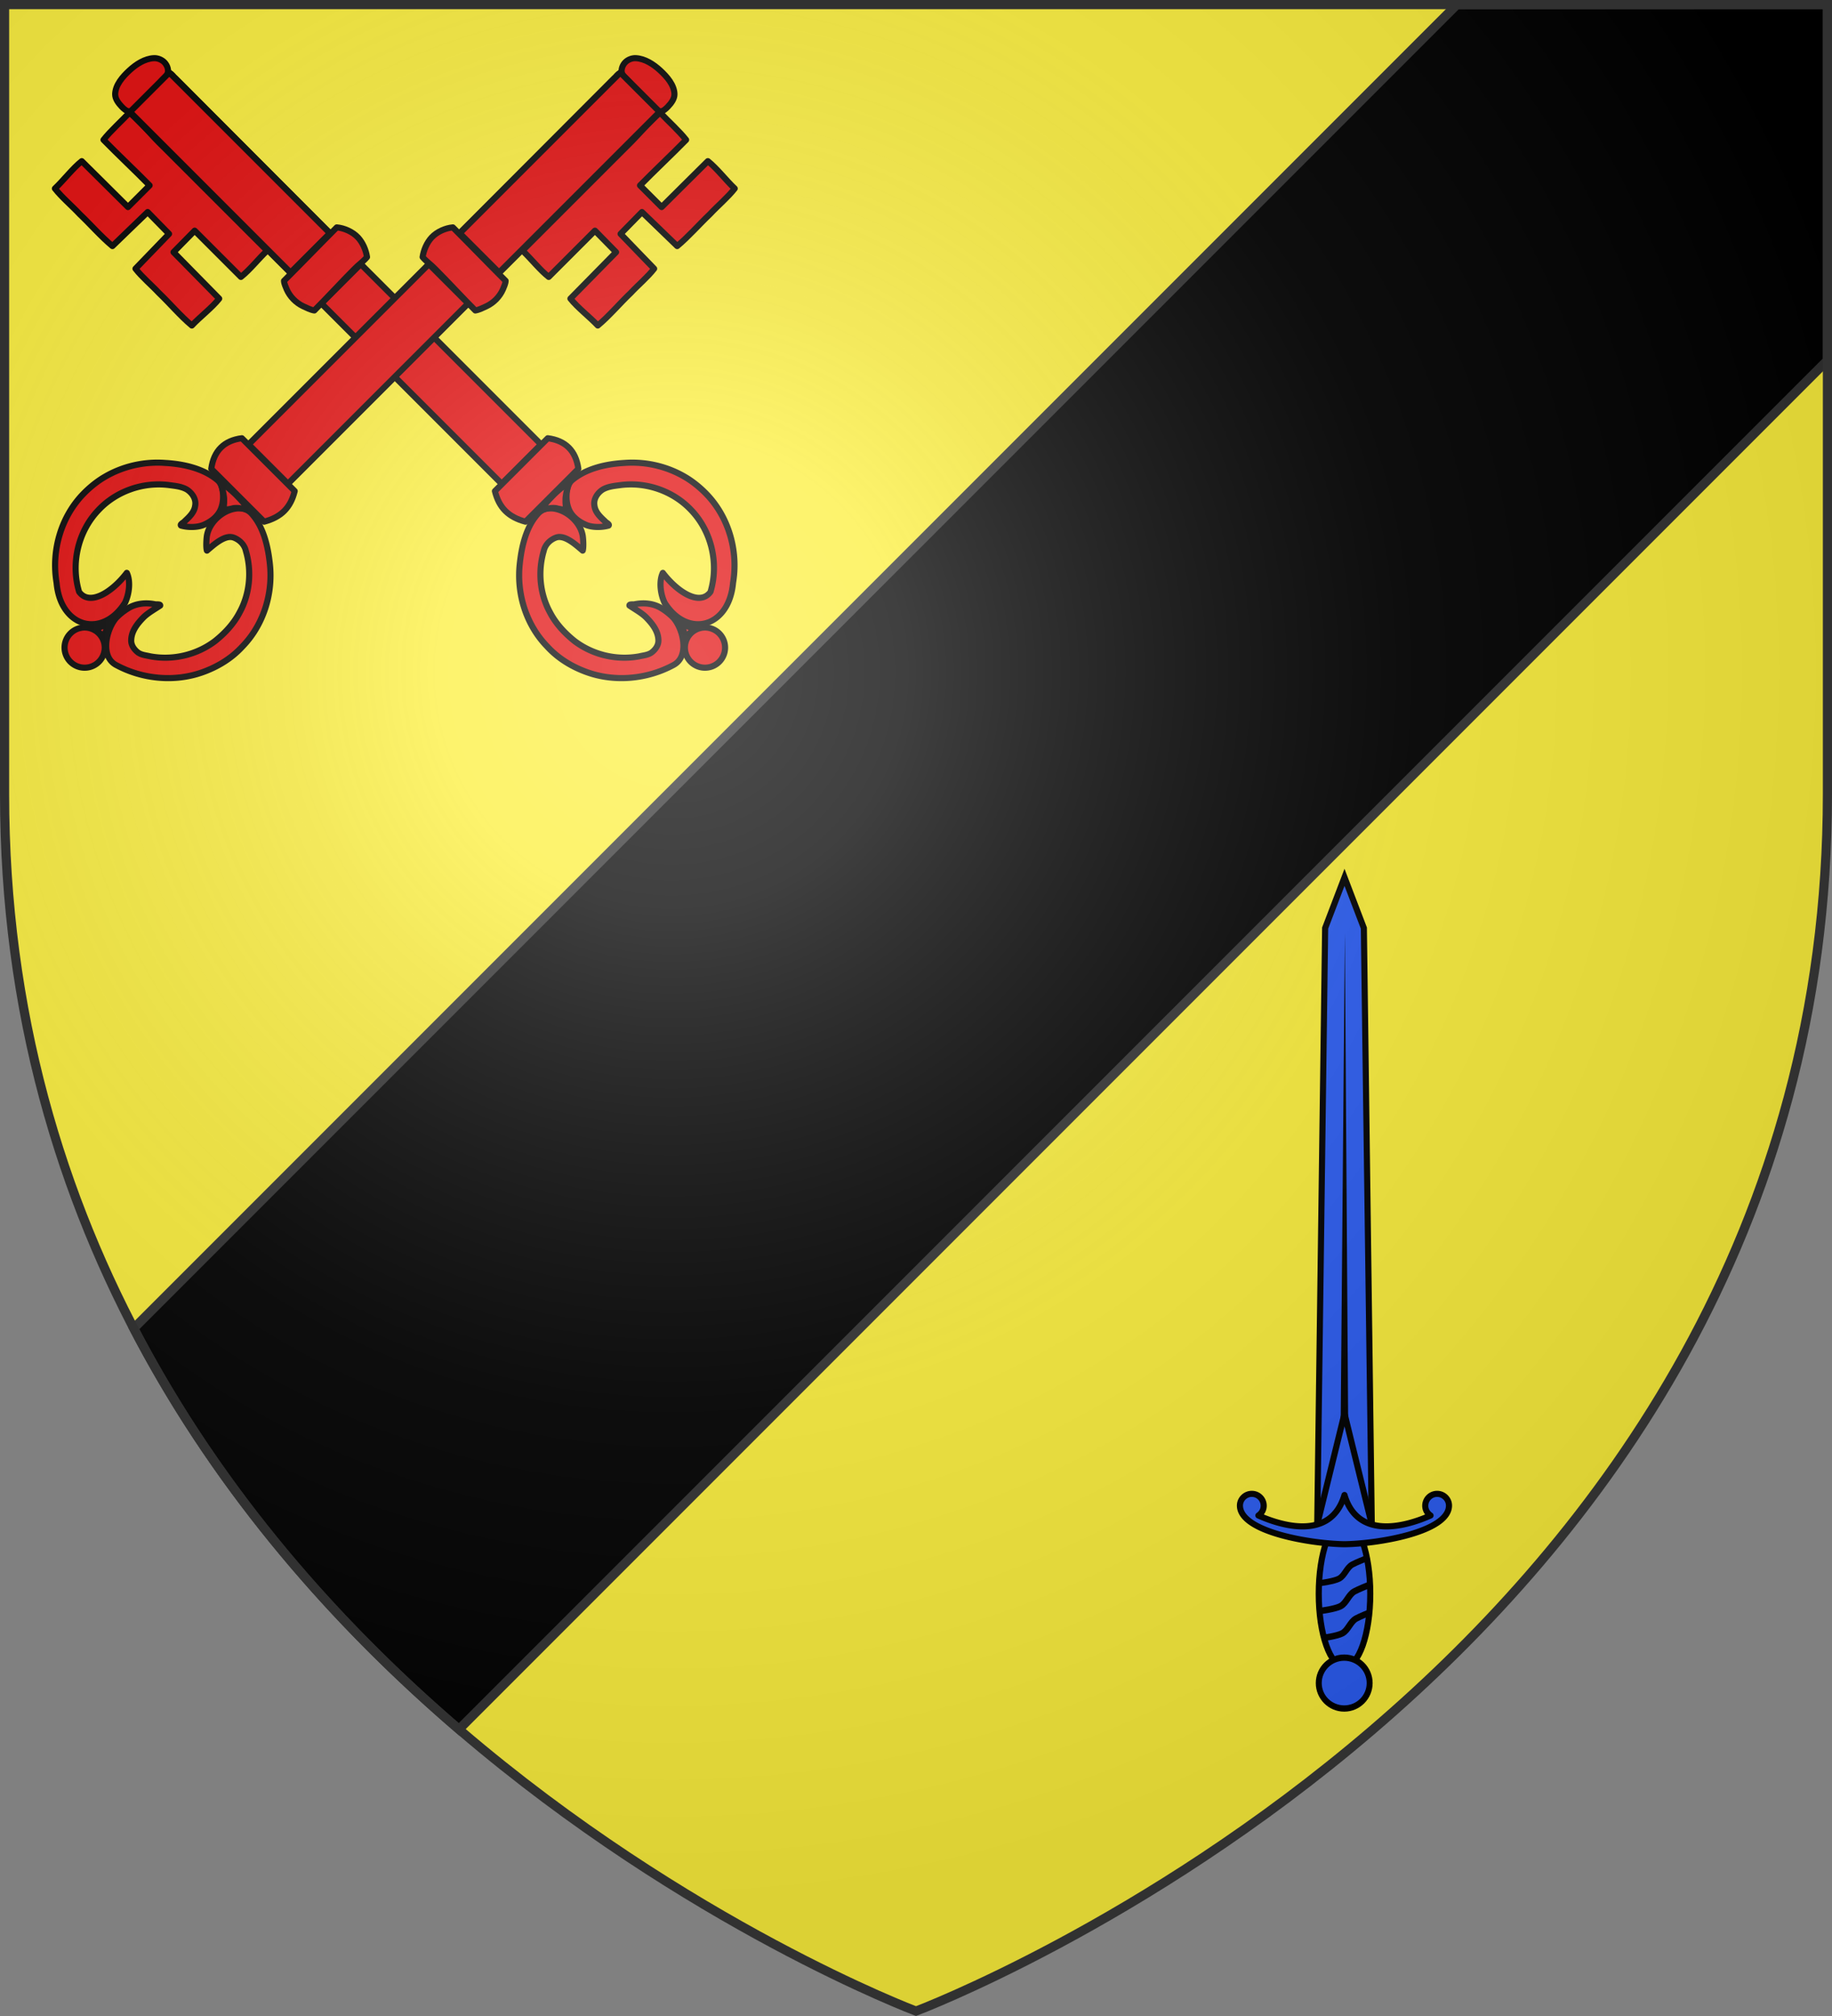 <svg xmlns="http://www.w3.org/2000/svg" xmlns:xlink="http://www.w3.org/1999/xlink" width="600" height="660" viewBox="-300 -300 600 660"><rect x="-300" y="-300" width="600" height="660" fill="#808080" stroke="none"/><defs><g id="c"><use width="810" height="540" transform="rotate(72)" xlink:href="#b"/><use width="810" height="540" transform="rotate(144)" xlink:href="#b"/></g><g id="b"><path id="a" d="M0 0v1h.5L0 0z" transform="rotate(18 3.157 -.5)"/><use width="810" height="540" transform="scale(-1 1)" xlink:href="#a"/></g><g id="f"><use width="810" height="540" transform="rotate(72)" xlink:href="#e"/><use width="810" height="540" transform="rotate(144)" xlink:href="#e"/></g><g id="h"><path id="g" d="M0 0v1h.5L0 0z" transform="rotate(18 3.157 -.5)"/><use width="810" height="540" transform="scale(-1 1)" xlink:href="#g"/></g><g id="i"><use width="810" height="540" transform="rotate(72)" xlink:href="#h"/><use width="810" height="540" transform="rotate(144)" xlink:href="#h"/></g><g id="k"><path id="j" d="M0 0v1h.5L0 0z" transform="rotate(18 3.157 -.5)"/><use width="810" height="540" transform="scale(-1 1)" xlink:href="#j"/></g><g id="l"><use width="810" height="540" transform="rotate(72)" xlink:href="#k"/><use width="810" height="540" transform="rotate(144)" xlink:href="#k"/></g><g id="n"><path id="m" d="M0 0v1h.5L0 0z" transform="rotate(18 3.157 -.5)"/><use width="810" height="540" transform="scale(-1 1)" xlink:href="#m"/></g><g id="o"><use width="810" height="540" transform="rotate(72)" xlink:href="#n"/><use width="810" height="540" transform="rotate(144)" xlink:href="#n"/></g><g id="q"><path id="p" d="M0 0v1h.5L0 0z" transform="rotate(18 3.157 -.5)"/><use width="810" height="540" transform="scale(-1 1)" xlink:href="#p"/></g><g id="r"><use width="810" height="540" transform="rotate(72)" xlink:href="#q"/><use width="810" height="540" transform="rotate(144)" xlink:href="#q"/></g><g id="t"><path id="s" d="M0 0v1h.5L0 0z" transform="rotate(18 3.157 -.5)"/><use width="810" height="540" transform="scale(-1 1)" xlink:href="#s"/></g><g id="u"><use width="810" height="540" transform="rotate(72)" xlink:href="#t"/><use width="810" height="540" transform="rotate(144)" xlink:href="#t"/></g><g id="w"><path id="v" d="M0 0v1h.5L0 0z" transform="rotate(18 3.157 -.5)"/><use width="810" height="540" transform="scale(-1 1)" xlink:href="#v"/></g><g id="x"><use width="810" height="540" transform="rotate(72)" xlink:href="#w"/><use width="810" height="540" transform="rotate(144)" xlink:href="#w"/></g><g id="z"><path id="y" d="M0 0v1h.5L0 0z" transform="rotate(18 3.157 -.5)"/><use width="810" height="540" transform="scale(-1 1)" xlink:href="#y"/></g><g id="A"><use width="810" height="540" transform="rotate(72)" xlink:href="#z"/><use width="810" height="540" transform="rotate(144)" xlink:href="#z"/></g><g id="D"><path id="C" d="M0 0v1h.5L0 0z" transform="rotate(18 3.157 -.5)"/><use width="810" height="540" transform="scale(-1 1)" xlink:href="#C"/></g><g id="E"><use width="810" height="540" transform="rotate(72)" xlink:href="#D"/><use width="810" height="540" transform="rotate(144)" xlink:href="#D"/></g><g id="G"><path id="F" d="M0 0v1h.5L0 0z" transform="rotate(18 3.157 -.5)"/><use width="810" height="540" transform="scale(-1 1)" xlink:href="#F"/></g><g id="H"><use width="810" height="540" transform="rotate(72)" xlink:href="#G"/><use width="810" height="540" transform="rotate(144)" xlink:href="#G"/></g><g id="J"><path id="I" d="M0 0v1h.5L0 0z" transform="rotate(18 3.157 -.5)"/><use width="810" height="540" transform="scale(-1 1)" xlink:href="#I"/></g><g id="K"><use width="810" height="540" transform="rotate(72)" xlink:href="#J"/><use width="810" height="540" transform="rotate(144)" xlink:href="#J"/></g><g id="N"><path id="M" d="M0 0v1h.5L0 0z" transform="rotate(18 3.157 -.5)"/><use width="810" height="540" transform="scale(-1 1)" xlink:href="#M"/></g><g id="O"><use width="810" height="540" transform="rotate(72)" xlink:href="#N"/><use width="810" height="540" transform="rotate(144)" xlink:href="#N"/></g><g id="Q"><path id="P" d="M0 0v1h.5L0 0z" transform="rotate(18 3.157 -.5)"/><use width="810" height="540" transform="scale(-1 1)" xlink:href="#P"/></g><g id="R"><use width="810" height="540" transform="rotate(72)" xlink:href="#Q"/><use width="810" height="540" transform="rotate(144)" xlink:href="#Q"/></g><g id="T"><path id="S" d="M0 0v1h.5L0 0z" transform="rotate(18 3.157 -.5)"/><use width="810" height="540" transform="scale(-1 1)" xlink:href="#S"/></g><g id="U"><use width="810" height="540" transform="rotate(72)" xlink:href="#T"/><use width="810" height="540" transform="rotate(144)" xlink:href="#T"/></g><g id="X"><path id="W" d="M0 0v1h.5L0 0z" transform="rotate(18 3.157 -.5)"/><use width="810" height="540" transform="scale(-1 1)" xlink:href="#W"/></g><g id="Y"><use width="810" height="540" transform="rotate(72)" xlink:href="#X"/><use width="810" height="540" transform="rotate(144)" xlink:href="#X"/></g><g id="ai"><path id="ah" d="M0 0v1h.5L0 0z" transform="rotate(18 3.157 -.5)"/><use width="810" height="540" transform="scale(-1 1)" xlink:href="#ah"/></g><g id="aj"><use width="810" height="540" transform="rotate(72)" xlink:href="#ai"/><use width="810" height="540" transform="rotate(144)" xlink:href="#ai"/></g><g id="am"><path id="al" d="M0 0v1h.5L0 0z" transform="rotate(18 3.157 -.5)"/><use width="810" height="540" transform="scale(-1 1)" xlink:href="#al"/></g><g id="an"><use width="810" height="540" transform="rotate(72)" xlink:href="#am"/><use width="810" height="540" transform="rotate(144)" xlink:href="#am"/></g><g id="aq"><path id="ap" d="M0 0v1h.5L0 0z" transform="rotate(18 3.157 -.5)"/><use width="810" height="540" transform="scale(-1 1)" xlink:href="#ap"/></g><g id="ar"><use width="810" height="540" transform="rotate(72)" xlink:href="#aq"/><use width="810" height="540" transform="rotate(144)" xlink:href="#aq"/></g><g id="au"><path id="at" d="M0 0v1h.5L0 0z" transform="rotate(18 3.157 -.5)"/><use width="810" height="540" transform="scale(-1 1)" xlink:href="#at"/></g><g id="av"><use width="810" height="540" transform="rotate(72)" xlink:href="#au"/><use width="810" height="540" transform="rotate(144)" xlink:href="#au"/></g><g id="ax"><path id="aw" d="M0 0v1h.5L0 0z" transform="rotate(18 3.157 -.5)"/><use width="810" height="540" transform="scale(-1 1)" xlink:href="#aw"/></g><g id="ay"><use width="810" height="540" transform="rotate(72)" xlink:href="#ax"/><use width="810" height="540" transform="rotate(144)" xlink:href="#ax"/></g><g id="aA"><use width="810" height="540" transform="rotate(72)" xlink:href="#aq"/><use width="810" height="540" transform="rotate(144)" xlink:href="#aq"/></g><g id="aD"><path id="aC" d="M0 0v1h.5L0 0z" transform="rotate(18 3.157 -.5)"/><use width="810" height="540" transform="scale(-1 1)" xlink:href="#aC"/></g><g id="aE"><use width="810" height="540" transform="rotate(72)" xlink:href="#aD"/><use width="810" height="540" transform="rotate(144)" xlink:href="#aD"/></g><g id="aH"><path id="aG" d="M0 0v1h.5L0 0z" transform="rotate(18 3.157 -.5)"/><use width="810" height="540" transform="scale(-1 1)" xlink:href="#aG"/></g><g id="aI"><use width="810" height="540" transform="rotate(72)" xlink:href="#aH"/><use width="810" height="540" transform="rotate(144)" xlink:href="#aH"/></g><g id="aK"><path id="aJ" d="M0 0v1h.5L0 0z" transform="rotate(18 3.157 -.5)"/><use width="810" height="540" transform="scale(-1 1)" xlink:href="#aJ"/></g><g id="aL"><use width="810" height="540" transform="rotate(72)" xlink:href="#aK"/><use width="810" height="540" transform="rotate(144)" xlink:href="#aK"/></g><g id="aN"><path id="aM" d="M0 0v1h.5L0 0z" transform="rotate(18 3.157 -.5)"/><use width="810" height="540" transform="scale(-1 1)" xlink:href="#aM"/></g><g id="aO"><use width="810" height="540" transform="rotate(72)" xlink:href="#aN"/><use width="810" height="540" transform="rotate(144)" xlink:href="#aN"/></g><g id="aR"><path id="aQ" d="M0 0v1h.5L0 0z" transform="rotate(18 3.157 -.5)"/><use width="810" height="540" transform="scale(-1 1)" xlink:href="#aQ"/></g><g id="aS"><use width="810" height="540" transform="rotate(72)" xlink:href="#aR"/><use width="810" height="540" transform="rotate(144)" xlink:href="#aR"/></g><g id="aU"><path id="aT" d="M0 0v1h.5L0 0z" transform="rotate(18 3.157 -.5)"/><use width="810" height="540" transform="scale(-1 1)" xlink:href="#aT"/></g><g id="aV"><use width="810" height="540" transform="rotate(72)" xlink:href="#aU"/><use width="810" height="540" transform="rotate(144)" xlink:href="#aU"/></g><g id="aX"><path id="aW" d="M0 0v1h.5L0 0z" transform="rotate(18 3.157 -.5)"/><use width="810" height="540" transform="scale(-1 1)" xlink:href="#aW"/></g><g id="aY"><use width="810" height="540" transform="rotate(72)" xlink:href="#aX"/><use width="810" height="540" transform="rotate(144)" xlink:href="#aX"/></g><g id="e"><path id="d" d="M0 0v1h.5L0 0z" transform="rotate(18 3.157 -.5)"/><use width="810" height="540" transform="scale(-1 1)" xlink:href="#d"/></g><g id="bb"><path id="ba" d="M0 0v1h.5L0 0z" transform="rotate(18 3.157 -.5)"/><use width="810" height="540" transform="scale(-1 1)" xlink:href="#ba"/></g><g id="bc"><use width="810" height="540" transform="rotate(72)" xlink:href="#bb"/><use width="810" height="540" transform="rotate(144)" xlink:href="#bb"/></g><g id="be"><path id="bd" d="M0 0v1h.5L0 0z" transform="rotate(18 3.157 -.5)"/><use width="810" height="540" transform="scale(-1 1)" xlink:href="#bd"/></g><g id="bf"><use width="810" height="540" transform="rotate(72)" xlink:href="#be"/><use width="810" height="540" transform="rotate(144)" xlink:href="#be"/></g><g id="bi"><path id="bh" d="M0 0v1h.5L0 0z" transform="rotate(18 3.157 -.5)"/><use width="810" height="540" transform="scale(-1 1)" xlink:href="#bh"/></g><g id="bj"><use width="810" height="540" transform="rotate(72)" xlink:href="#bi"/><use width="810" height="540" transform="rotate(144)" xlink:href="#bi"/></g><g id="bl"><path id="bk" d="M0 0v1h.5L0 0z" transform="rotate(18 3.157 -.5)"/><use width="810" height="540" transform="scale(-1 1)" xlink:href="#bk"/></g><g id="bm"><use width="810" height="540" transform="rotate(72)" xlink:href="#bl"/><use width="810" height="540" transform="rotate(144)" xlink:href="#bl"/></g><g id="bo"><path id="bn" d="M0 0v1h.5L0 0z" transform="rotate(18 3.157 -.5)"/><use width="810" height="540" transform="scale(-1 1)" xlink:href="#bn"/></g><g id="bp"><use width="810" height="540" transform="rotate(72)" xlink:href="#bo"/><use width="810" height="540" transform="rotate(144)" xlink:href="#bo"/></g><g id="bs"><path id="br" d="M0 0v1h.5L0 0z" transform="rotate(18 3.157 -.5)"/><use width="810" height="540" transform="scale(-1 1)" xlink:href="#br"/></g><g id="bt"><use width="810" height="540" transform="rotate(72)" xlink:href="#bs"/><use width="810" height="540" transform="rotate(144)" xlink:href="#bs"/></g><g id="bv"><path id="bu" d="M0 0v1h.5L0 0z" transform="rotate(18 3.157 -.5)"/><use width="810" height="540" transform="scale(-1 1)" xlink:href="#bu"/></g><g id="bw"><use width="810" height="540" transform="rotate(72)" xlink:href="#bv"/><use width="810" height="540" transform="rotate(144)" xlink:href="#bv"/></g><g id="by"><path id="bx" d="M0 0v1h.5L0 0z" transform="rotate(18 3.157 -.5)"/><use width="810" height="540" transform="scale(-1 1)" xlink:href="#bx"/></g><g id="bz"><use width="810" height="540" transform="rotate(72)" xlink:href="#by"/><use width="810" height="540" transform="rotate(144)" xlink:href="#by"/></g><g id="bC"><path id="bB" d="M0 0v1h.5L0 0z" transform="rotate(18 3.157 -.5)"/><use width="810" height="540" transform="scale(-1 1)" xlink:href="#bB"/></g><g id="bD"><use width="810" height="540" transform="rotate(72)" xlink:href="#bC"/><use width="810" height="540" transform="rotate(144)" xlink:href="#bC"/></g><g id="bF"><path id="bE" d="M0 0v1h.5L0 0z" transform="rotate(18 3.157 -.5)"/><use width="810" height="540" transform="scale(-1 1)" xlink:href="#bE"/></g><g id="bG"><use width="810" height="540" transform="rotate(72)" xlink:href="#bF"/><use width="810" height="540" transform="rotate(144)" xlink:href="#bF"/></g><g id="bJ"><path id="bI" d="M0 0v1h.5L0 0z" transform="rotate(18 3.157 -.5)"/><use width="810" height="540" transform="scale(-1 1)" xlink:href="#bI"/></g><g id="bK"><use width="810" height="540" transform="rotate(72)" xlink:href="#bJ"/><use width="810" height="540" transform="rotate(144)" xlink:href="#bJ"/></g><g id="bM"><path id="bL" d="M0 0v1h.5L0 0z" transform="rotate(18 3.157 -.5)"/><use width="810" height="540" transform="scale(-1 1)" xlink:href="#bL"/></g><g id="bN"><use width="810" height="540" transform="rotate(72)" xlink:href="#bM"/><use width="810" height="540" transform="rotate(144)" xlink:href="#bM"/></g><g id="bP"><path id="bO" d="M0 0v1h.5L0 0z" transform="rotate(18 3.157 -.5)"/><use width="810" height="540" transform="scale(-1 1)" xlink:href="#bO"/></g><g id="bQ"><use width="810" height="540" transform="rotate(72)" xlink:href="#bP"/><use width="810" height="540" transform="rotate(144)" xlink:href="#bP"/></g><g id="bT"><path id="bS" d="M0 0v1h.5L0 0z" transform="rotate(18 3.157 -.5)"/><use width="810" height="540" transform="scale(-1 1)" xlink:href="#bS"/></g><g id="bU"><use width="810" height="540" transform="rotate(72)" xlink:href="#bT"/><use width="810" height="540" transform="rotate(144)" xlink:href="#bT"/></g><g id="bW"><path id="bV" d="M0 0v1h.5L0 0z" transform="rotate(18 3.157 -.5)"/><use width="810" height="540" transform="scale(-1 1)" xlink:href="#bV"/></g><g id="bX"><use width="810" height="540" transform="rotate(72)" xlink:href="#bW"/><use width="810" height="540" transform="rotate(144)" xlink:href="#bW"/></g><g id="bZ"><path id="bY" d="M0 0v1h.5L0 0z" transform="rotate(18 3.157 -.5)"/><use width="810" height="540" transform="scale(-1 1)" xlink:href="#bY"/></g><g id="ca"><use width="810" height="540" transform="rotate(72)" xlink:href="#bZ"/><use width="810" height="540" transform="rotate(144)" xlink:href="#bZ"/></g><g id="cd"><path id="cc" d="M0 0v1h.5L0 0z" transform="rotate(18 3.157 -.5)"/><use width="810" height="540" transform="scale(-1 1)" xlink:href="#cc"/></g><g id="ce"><use width="810" height="540" transform="rotate(72)" xlink:href="#cd"/><use width="810" height="540" transform="rotate(144)" xlink:href="#cd"/></g><g id="ch"><path id="cg" d="M0 0v1h.5L0 0z" transform="rotate(18 3.157 -.5)"/><use width="810" height="540" transform="scale(-1 1)" xlink:href="#cg"/></g><g id="ci"><use width="810" height="540" transform="rotate(72)" xlink:href="#ch"/><use width="810" height="540" transform="rotate(144)" xlink:href="#ch"/></g><g id="cl"><path id="ck" d="M0 0v1h.5L0 0z" transform="rotate(18 3.157 -.5)"/><use width="810" height="540" transform="scale(-1 1)" xlink:href="#ck"/></g><g id="cm"><use width="810" height="540" transform="rotate(72)" xlink:href="#cl"/><use width="810" height="540" transform="rotate(144)" xlink:href="#cl"/></g><g id="co"><path id="cn" d="M0 0v1h.5L0 0z" transform="rotate(18 3.157 -.5)"/><use width="810" height="540" transform="scale(-1 1)" xlink:href="#cn"/></g><g id="cp"><use width="810" height="540" transform="rotate(72)" xlink:href="#co"/><use width="810" height="540" transform="rotate(144)" xlink:href="#co"/></g><g id="cr"><use width="810" height="540" transform="rotate(72)" xlink:href="#ch"/><use width="810" height="540" transform="rotate(144)" xlink:href="#ch"/></g><g id="cu"><path id="ct" d="M0 0v1h.5L0 0z" transform="rotate(18 3.157 -.5)"/><use width="810" height="540" transform="scale(-1 1)" xlink:href="#ct"/></g><g id="cv"><use width="810" height="540" transform="rotate(72)" xlink:href="#cu"/><use width="810" height="540" transform="rotate(144)" xlink:href="#cu"/></g><g id="cy"><path id="cx" d="M0 0v1h.5L0 0z" transform="rotate(18 3.157 -.5)"/><use width="810" height="540" transform="scale(-1 1)" xlink:href="#cx"/></g><g id="cz"><use width="810" height="540" transform="rotate(72)" xlink:href="#cy"/><use width="810" height="540" transform="rotate(144)" xlink:href="#cy"/></g><g id="cC"><path id="cB" d="M0 0v1h.5L0 0z" transform="rotate(18 3.157 -.5)"/><use width="810" height="540" transform="scale(-1 1)" xlink:href="#cB"/></g><g id="cD"><use width="810" height="540" transform="rotate(72)" xlink:href="#cC"/><use width="810" height="540" transform="rotate(144)" xlink:href="#cC"/></g><g id="cG"><path id="cF" d="M0 0v1h.5L0 0z" transform="rotate(18 3.157 -.5)"/><use width="810" height="540" transform="scale(-1 1)" xlink:href="#cF"/></g><g id="cH"><use width="810" height="540" transform="rotate(72)" xlink:href="#cG"/><use width="810" height="540" transform="rotate(144)" xlink:href="#cG"/></g><g id="cK"><path id="cJ" d="M0 0v1h.5L0 0z" transform="rotate(18 3.157 -.5)"/><use width="810" height="540" transform="scale(-1 1)" xlink:href="#cJ"/></g><g id="cL"><use width="810" height="540" transform="rotate(72)" xlink:href="#cK"/><use width="810" height="540" transform="rotate(144)" xlink:href="#cK"/></g><g id="cN"><path id="cM" d="M0 0v1h.5L0 0z" transform="rotate(18 3.157 -.5)"/><use width="810" height="540" transform="scale(-1 1)" xlink:href="#cM"/></g><g id="cO"><use width="810" height="540" transform="rotate(72)" xlink:href="#cN"/><use width="810" height="540" transform="rotate(144)" xlink:href="#cN"/></g><g id="cQ"><path id="cP" d="M0 0v1h.5L0 0z" transform="rotate(18 3.157 -.5)"/><use width="810" height="540" transform="scale(-1 1)" xlink:href="#cP"/></g><g id="cR"><use width="810" height="540" transform="rotate(72)" xlink:href="#cQ"/><use width="810" height="540" transform="rotate(144)" xlink:href="#cQ"/></g><g id="cT"><use width="810" height="540" transform="rotate(72)" xlink:href="#cG"/><use width="810" height="540" transform="rotate(144)" xlink:href="#cG"/></g><path id="cb" d="M2.922 27.672c0-5.951 2.317-9.843 5.579-11.012 1.448-.519 3.307-.273 5.018 1.447 2.119 2.129 2.736 7.993-3.483 9.121.658-.956.619-3.081-.714-3.787-.99-.524-2.113-.253-2.676.123-.823.552-1.729 2.106-1.679 4.108H2.922z"/><path id="aP" d="M2.922 27.672c0-5.951 2.317-9.843 5.579-11.012 1.448-.519 3.307-.273 5.018 1.447 2.119 2.129 2.736 7.993-3.483 9.121.658-.956.619-3.081-.714-3.787-.99-.524-2.113-.253-2.676.123-.823.552-1.729 2.106-1.679 4.108H2.922z"/><path id="aa" d="M0 0v1h.5z" transform="rotate(18 3.157 -.5)"/><path id="cf" d="M2.922 27.672c0-5.951 2.317-9.843 5.579-11.012 1.448-.519 3.307-.273 5.018 1.447 2.119 2.129 2.736 7.993-3.483 9.121.658-.956.619-3.081-.714-3.787-.99-.524-2.113-.253-2.676.123-.823.552-1.729 2.106-1.679 4.108H2.922z"/><path id="as" d="M2.922 27.672c0-5.951 2.317-9.843 5.579-11.012 1.448-.519 3.307-.273 5.018 1.447 2.119 2.129 2.736 7.993-3.483 9.121.658-.956.619-3.081-.714-3.787-.99-.524-2.113-.253-2.676.123-.823.552-1.729 2.106-1.679 4.108H2.922z"/><path id="ab" d="M0 0v1h.5z" transform="rotate(18 3.157 -.5)"/><path id="cj" d="M2.922 27.672c0-5.951 2.317-9.843 5.579-11.012 1.448-.519 3.307-.273 5.018 1.447 2.119 2.129 2.736 7.993-3.483 9.121.658-.956.619-3.081-.714-3.787-.99-.524-2.113-.253-2.676.123-.823.552-1.729 2.106-1.679 4.108H2.922z"/><path id="ac" d="M0 0v1h.5z" transform="rotate(18 3.157 -.5)"/><path id="bA" d="M2.922 27.672c0-5.951 2.317-9.843 5.579-11.012 1.448-.519 3.307-.273 5.018 1.447 2.119 2.129 2.736 7.993-3.483 9.121.658-.956.619-3.081-.714-3.787-.99-.524-2.113-.253-2.676.123-.823.552-1.729 2.106-1.679 4.108H2.922z"/><path id="ad" d="M0 0v1h.5z" transform="rotate(18 3.157 -.5)"/><path id="ae" d="M0 0v1h.5z" transform="rotate(18 3.157 -.5)"/><path id="cq" d="M0 0v1h.5L0 0z" transform="rotate(18 3.157 -.5)"/><path id="az" d="M0 0v1h.5L0 0z" transform="rotate(18 3.157 -.5)"/><path id="cs" d="M2.922 27.672c0-5.951 2.317-9.843 5.579-11.012 1.448-.519 3.307-.273 5.018 1.447 2.119 2.129 2.736 7.993-3.483 9.121.658-.956.619-3.081-.714-3.787-.99-.524-2.113-.253-2.676.123-.823.552-1.729 2.106-1.679 4.108H2.922z"/><path id="af" d="M0 0v1h.5z" transform="rotate(18 3.157 -.5)"/><path id="bH" d="M2.922 27.672c0-5.951 2.317-9.843 5.579-11.012 1.448-.519 3.307-.273 5.018 1.447 2.119 2.129 2.736 7.993-3.483 9.121.658-.956.619-3.081-.714-3.787-.99-.524-2.113-.253-2.676.123-.823.552-1.729 2.106-1.679 4.108H2.922z"/><path id="cw" d="M2.922 27.672c0-5.951 2.317-9.843 5.579-11.012 1.448-.519 3.307-.273 5.018 1.447 2.119 2.129 2.736 7.993-3.483 9.121.658-.956.619-3.081-.714-3.787-.99-.524-2.113-.253-2.676.123-.823.552-1.729 2.106-1.679 4.108H2.922z"/><path id="aB" d="M2.922 27.672c0-5.951 2.317-9.843 5.579-11.012 1.448-.519 3.307-.273 5.018 1.447 2.119 2.129 2.736 7.993-3.483 9.121.658-.956.619-3.081-.714-3.787-.99-.524-2.113-.253-2.676.123-.823.552-1.729 2.106-1.679 4.108H2.922z"/><path id="ag" d="M0 0v1h.5z" transform="rotate(18 3.157 -.5)"/><path id="cA" d="M2.922 27.672c0-5.951 2.317-9.843 5.579-11.012 1.448-.519 3.307-.273 5.018 1.447 2.119 2.129 2.736 7.993-3.483 9.121.658-.956.619-3.081-.714-3.787-.99-.524-2.113-.253-2.676.123-.823.552-1.729 2.106-1.679 4.108H2.922z"/><path id="L" d="M2.922 27.672c0-5.951 2.317-9.843 5.579-11.012 1.448-.519 3.307-.273 5.018 1.447 2.119 2.129 2.736 7.993-3.483 9.121.658-.956.619-3.081-.714-3.787-.99-.524-2.113-.253-2.676.123-.823.552-1.729 2.106-1.679 4.108H2.922z"/><path id="bg" d="M2.922 27.672c0-5.951 2.317-9.843 5.579-11.012 1.448-.519 3.307-.273 5.018 1.447 2.119 2.129 2.736 7.993-3.483 9.121.658-.956.619-3.081-.714-3.787-.99-.524-2.113-.253-2.676.123-.823.552-1.729 2.106-1.679 4.108H2.922z"/><path id="cE" d="M2.922 27.672c0-5.951 2.317-9.843 5.579-11.012 1.448-.519 3.307-.273 5.018 1.447 2.119 2.129 2.736 7.993-3.483 9.121.658-.956.619-3.081-.714-3.787-.99-.524-2.113-.253-2.676.123-.823.552-1.729 2.106-1.679 4.108H2.922z"/><path id="aF" d="M2.922 27.672c0-5.951 2.317-9.843 5.579-11.012 1.448-.519 3.307-.273 5.018 1.447 2.119 2.129 2.736 7.993-3.483 9.121.658-.956.619-3.081-.714-3.787-.99-.524-2.113-.253-2.676.123-.823.552-1.729 2.106-1.679 4.108H2.922z"/><path id="V" d="M2.922 27.672c0-5.951 2.317-9.843 5.579-11.012 1.448-.519 3.307-.273 5.018 1.447 2.119 2.129 2.736 7.993-3.483 9.121.658-.956.619-3.081-.714-3.787-.99-.524-2.113-.253-2.676.123-.823.552-1.729 2.106-1.679 4.108H2.922z"/><path id="cI" d="M2.922 27.672c0-5.951 2.317-9.843 5.579-11.012 1.448-.519 3.307-.273 5.018 1.447 2.119 2.129 2.736 7.993-3.483 9.121.658-.956.619-3.081-.714-3.787-.99-.524-2.113-.253-2.676.123-.823.552-1.729 2.106-1.679 4.108H2.922z"/><path id="bR" d="M2.922 27.672c0-5.951 2.317-9.843 5.579-11.012 1.448-.519 3.307-.273 5.018 1.447 2.119 2.129 2.736 7.993-3.483 9.121.658-.956.619-3.081-.714-3.787-.99-.524-2.113-.253-2.676.123-.823.552-1.729 2.106-1.679 4.108H2.922z"/><path id="ak" d="M2.922 27.672c0-5.951 2.317-9.843 5.579-11.012 1.448-.519 3.307-.273 5.018 1.447 2.119 2.129 2.736 7.993-3.483 9.121.658-.956.619-3.081-.714-3.787-.99-.524-2.113-.253-2.676.123-.823.552-1.729 2.106-1.679 4.108H2.922z"/><path id="cZ" d="M-298.5-298.5h597V-40C298.5 246.2 0 358.39 0 358.39S-298.5 246.2-298.5-40z"/><path id="B" d="M2.922 27.672c0-5.951 2.317-9.843 5.579-11.012 1.448-.519 3.307-.273 5.018 1.447 2.119 2.129 2.736 7.993-3.483 9.121.658-.956.619-3.081-.714-3.787-.99-.524-2.113-.253-2.676.123-.823.552-1.729 2.106-1.679 4.108H2.922z"/><path id="ao" d="M2.922 27.672c0-5.951 2.317-9.843 5.579-11.012 1.448-.519 3.307-.273 5.018 1.447 2.119 2.129 2.736 7.993-3.483 9.121.658-.956.619-3.081-.714-3.787-.99-.524-2.113-.253-2.676.123-.823.552-1.729 2.106-1.679 4.108H2.922z"/><path id="bq" d="M2.922 27.672c0-5.951 2.317-9.843 5.579-11.012 1.448-.519 3.307-.273 5.018 1.447 2.119 2.129 2.736 7.993-3.483 9.121.658-.956.619-3.081-.714-3.787-.99-.524-2.113-.253-2.676.123-.823.552-1.729 2.106-1.679 4.108H2.922z"/><path id="cS" d="M0 0v1h.5L0 0z" transform="rotate(18 3.157 -.5)"/><path id="Z" d="M0 0v1h.5z" transform="rotate(18 3.157 -.5)"/><path id="cU" d="M2.922 27.672c0-5.951 2.317-9.843 5.579-11.012 1.448-.519 3.307-.273 5.018 1.447 2.119 2.129 2.736 7.993-3.483 9.121.658-.956.619-3.081-.714-3.787-.99-.524-2.113-.253-2.676.123-.823.552-1.729 2.106-1.679 4.108H2.922z"/><path id="aZ" d="M2.922 27.672c0-5.951 2.317-9.843 5.579-11.012 1.448-.519 3.307-.273 5.018 1.447 2.119 2.129 2.736 7.993-3.483 9.121.658-.956.619-3.081-.714-3.787-.99-.524-2.113-.253-2.676.123-.823.552-1.729 2.106-1.679 4.108H2.922z"/><radialGradient id="cY" cx="-80" cy="-80" r="405" gradientUnits="userSpaceOnUse"><stop offset="0" stop-color="#fff" stop-opacity=".31"/><stop offset=".19" stop-color="#fff" stop-opacity=".25"/><stop offset=".6" stop-color="#6b6b6b" stop-opacity=".125"/><stop offset="1" stop-opacity=".125"/></radialGradient></defs><path fill="#fcef3c" d="M-298.5-298.5h597v258.543C298.5 246.291 0 358.5 0 358.5S-298.5 246.291-298.5-39.957z"/><path stroke="#313131" stroke-width="3" d="M298.5-298.5v116.469l-448.184 448.183c-39.136-33.546-78.226-76.938-106.52-131.293l433.36-433.36z"/><g stroke-width="1.708" transform="translate(-643.744 440.236) scale(1.012)"><use width="100%" height="100%" transform="matrix(-1 0 0 1 934.88 0)" xlink:href="#cV"/><g id="cV" fill="#e20909" stroke="#000" stroke-dasharray="none" stroke-linejoin="round" stroke-miterlimit="4" stroke-opacity="1" stroke-width="1.976" display="inline"><g color="#000"><path d="M53 107.083a6.5 6.5 0 1 1-13 0 6.5 6.5 0 0 1 13 0zM53.155 105.316c.193 1.213.199 2.5-.047 3.697.25.385.713-.182 1.013-.273.906-.587 1.93-.951 2.89-1.409.313-.418-.427-.58-.69-.718-1.075-.355-2.021-1.018-3.057-1.41l-.07.072z" overflow="visible" style="marker:none" transform="rotate(-45 -552.537 -594.386)"/><g stroke-width="2.021"><path d="M79.634 71.636c-10.766.166-21.245 5.614-27.645 14.242-9.89 11.326-2.188 23.276 11.648 20.2 3.53-1.23 6.647-3.902 7.582-6.414-8.052 1.043-16.934-.787-15.976-6.586C60.038 84.57 69.5 79.046 79.278 78.799c8.705-.315 17.416 3.57 22.926 10.287 1.257 1.593 2.727 3.208 3.305 5.206.482 2-.013 4.364-1.778 5.575-1.812 1.4-4.119 1.288-6.34 1.227-.395.11-1.85-.43-1.917.125 1.23 2.116 3.663 4.434 6.03 5.195 2.15.77 4.577 1.077 6.72.437 2.383-.712 4.464-2.486 5.855-4.469.657-.936 1.101-2.123.993-3.245-.572-5.915-4.26-11.457-8.422-15.901-5.122-5.667-12.147-9.579-19.653-11.006a37.434 37.434 0 0 0-7.363-.594z" overflow="visible" style="marker:none" transform="matrix(.676 -.676 .707 .707 262.121 -568.455)"/><path d="M57.778 107.503c-5.227.436-13.071 5.225-11.152 10.878 2.93 9.277 9.906 17.208 18.77 21.26 4.936 2.27 10.398 3.556 15.859 3.311 10.044-.115 19.859-4.914 26.308-12.578 3.82-4.525 7.441-10.034 7.664-15.851.05-1.318-.516-2.738-1.456-3.703-1.727-1.772-4.385-2.798-6.907-3.036-2.612-.246-5.426.217-7.66 1.747-.942.67-2.927 2.354-3.517 3.348 3.21.243 8.038.466 9.454 3.003.964 1.854 1.003 4.215-.191 5.992-3.463 6.107-9.43 10.76-16.191 12.641-4.105 1.244-8.477 1.392-12.73.939-7.594-.997-14.706-5.106-19.173-11.326-.732-1.15-1.736-2.231-2.012-3.601-.25-1.626.064-3.436 1.387-4.543 2.2-1.955 5.303-2.292 8.13-2.34 2.166-.038 4.897.717 7.009 1.104.544-.214-.75-1.133-.896-1.424-1.801-2.597-4.46-4.66-7.606-5.309a21.168 21.168 0 0 0-5.09-.512z" overflow="visible" style="marker:none" transform="matrix(.676 -.676 .707 .707 262.121 -568.455)"/><path d="M112.978 104.063c-.794 1.129-2.252 2.325-3.365 3.081-.161.559 1.859 1.664 2.194 1.902 1.626.724 3.213 3.43 4.115 4.939.28.445-.059-2.499-.12-2.864.23-2.908.3-5.879-.18-8.758-.048-.171.59-3.016.113-2.604-.479.412-2.02 3.507-2.757 4.304z" overflow="visible" style="marker:none" transform="matrix(.676 -.676 .707 .707 262.121 -568.455)"/></g></g><g color="#000"><path d="M237.506 116.565c.125 3.814-.45 8.236-.012 11.92h21.166c-.062 3.487-.025 6.273-.087 9.76-6.993.053-14.086.113-21.08.176-.437 3.682.238 8.6.113 12.41 4.793.438 10.022-.037 14.944.088 3.592-.125 7.491.25 10.954-.187.053-5.216.211-10.431.277-15.646 3.43 0 6.461-.1 9.892-.1.066 5.215.224 10.63.277 15.846 4.74.436 9.917.064 14.787.187 3.754-.129 7.92.255 11.544-.187-.125-3.811.55-8.73.113-12.41-6.993-.064-14.086-.024-21.08-.078v-9.892c6.994-.054 13.987.187 20.98.123.437-3.681.162-8.4.287-12.21-4.796-.438-10.429.237-15.354.112h-47.333z" overflow="visible" style="marker:none" transform="rotate(-45 -552.537 -594.386)"/><path d="M227.498 98.016c-.1 5.378-.476 11.25-.504 16.64-.328 1.03.208 1.665 1.004 1.54 23.75 0 48.577.076 72.327.076.427-.532-.237-2.03-.12-2.726 0-4.958.154-10.378.154-15.336-.533-.427-1.645-.07-2.341-.188-23.459 0-46.763.077-70.222.077l-.497-.022zM130.51 98.4c-.1 5.378-.015 10.79-.044 16.18-.328 1.03.286 1.587 1.082 1.462h81.25c.427-.533-.314-1.8-.197-2.496 0-4.958.077-10.3.077-15.26-.533-.426-1.568.315-2.265.198h-79.375l-.112.055z" overflow="visible" style="marker:none" transform="rotate(-45 -552.537 -594.386)"/><path d="M130.5 98.125H213v18h-82.5zM304.109 96.91c-1.116.013-2.372.506-3.04 1.398-.667.889-.414 2.189-.487 3.297-.318 4.794-2.741 10.618.205 14.413.623.803 1.926.82 2.942.798 1.533-.034 3.335-.282 4.382-1.402 2.023-2.164 2.248-5.666 2.13-8.625-.116-2.962-.803-6.252-2.805-8.438-.817-.891-2.119-1.454-3.327-1.44z" overflow="visible" style="marker:none" transform="rotate(-45 -552.537 -594.386)"/><path d="M227.125 98.125h73.5v18h-73.5zM219.76 92.668c-2.31.084-4.74 1.056-6.582 2.418-.184 1.722.205 3.833.152 5.585 0 6.154-.308 12.538-.308 18.692.957.707 2.428 1.182 3.563 1.597 2.436.858 5.2.826 7.581-.104.828-.351 1.916-.732 2.568-1.335 0-7.895.154-16.405.154-24.3-1.85-1.561-4.664-2.636-7.128-2.553zM116.375 95.164c4.748-3.599 9.462-3.505 14 0v24.186c-4.728 2.851-9.018 2.882-14 0z" overflow="visible" style="marker:none" transform="rotate(-45 -552.537 -594.386)"/></g></g></g><g fill="#fff" transform="translate(-557.394 -273.03) scale(1.111)"><path fill="#2b5df2" stroke="#000" stroke-width="1.801" d="M619.985 424.94h16.073l-2.328-175.743-5.708-14.945-5.708 14.945z"/><path fill="#000" fill-rule="evenodd" d="m626.825 403.057 1.3-152.433 1.028 152.444z"/><path fill="#2b5df2" stroke="#000" stroke-linejoin="round" stroke-width="1.801" d="m619.985 424.94 8.037-32.688 8.036 32.689z"/><ellipse cx="-323.044" cy="192.422" fill="#2b5df2" stroke="#000" stroke-linejoin="round" stroke-width="2.251" rx="9.49" ry="26.887" transform="matrix(.8 0 0 .8 886.457 291.428)"/><ellipse cx="-307.425" cy="242.045" fill="#2b5df2" stroke="#000" stroke-linejoin="round" stroke-width="1.803" rx="7.71" ry="7.315" transform="matrix(.973 0 0 1.025 927.06 223.584)"/><path fill="#2b5df2" stroke="#000" stroke-linejoin="round" stroke-width="1.801" d="M600.701 415.923c-1.932 0-3.524 1.575-3.5 3.5.101 7.857 21.383 11.234 30.813 11.343 9.43-.109 30.712-3.486 30.812-11.343.025-1.925-1.568-3.5-3.5-3.5a3.501 3.501 0 0 0-3.5 3.5c0 1.217.62 2.247 1.563 2.875-8.163 3.63-21.594 6.812-25.375-6.032-3.78 12.844-17.212 9.662-25.375 6.032.943-.628 1.562-1.658 1.562-2.875 0-1.932-1.568-3.5-3.5-3.5z"/><path id="cW" fill="#2b5df2" stroke="#000" stroke-dasharray="none" stroke-linejoin="round" stroke-miterlimit="4" stroke-width="1.801" d="M620.889 442.218s4.088-.524 5.557-1.326c1.653-.903 2.207-3.217 3.855-4.13 1.179-.654 3.939-1.736 3.939-1.736"/><use id="cX" width="58.753" height="250.941" x="0" y="0" transform="matrix(1.05 0 0 1.05 -30.878 -13.931)" xlink:href="#cW"/><use width="58.753" height="250.941" transform="translate(.5 8)" xlink:href="#cX"/></g><use width="100%" height="100%" fill="url(#cY)" xlink:href="#cZ"/><path fill="none" stroke="#313131" stroke-width="3" d="M-298.5-298.5h597v258.503C298.5 246.206 0 358.398 0 358.398S-298.5 246.206-298.5-39.997z"/></svg>